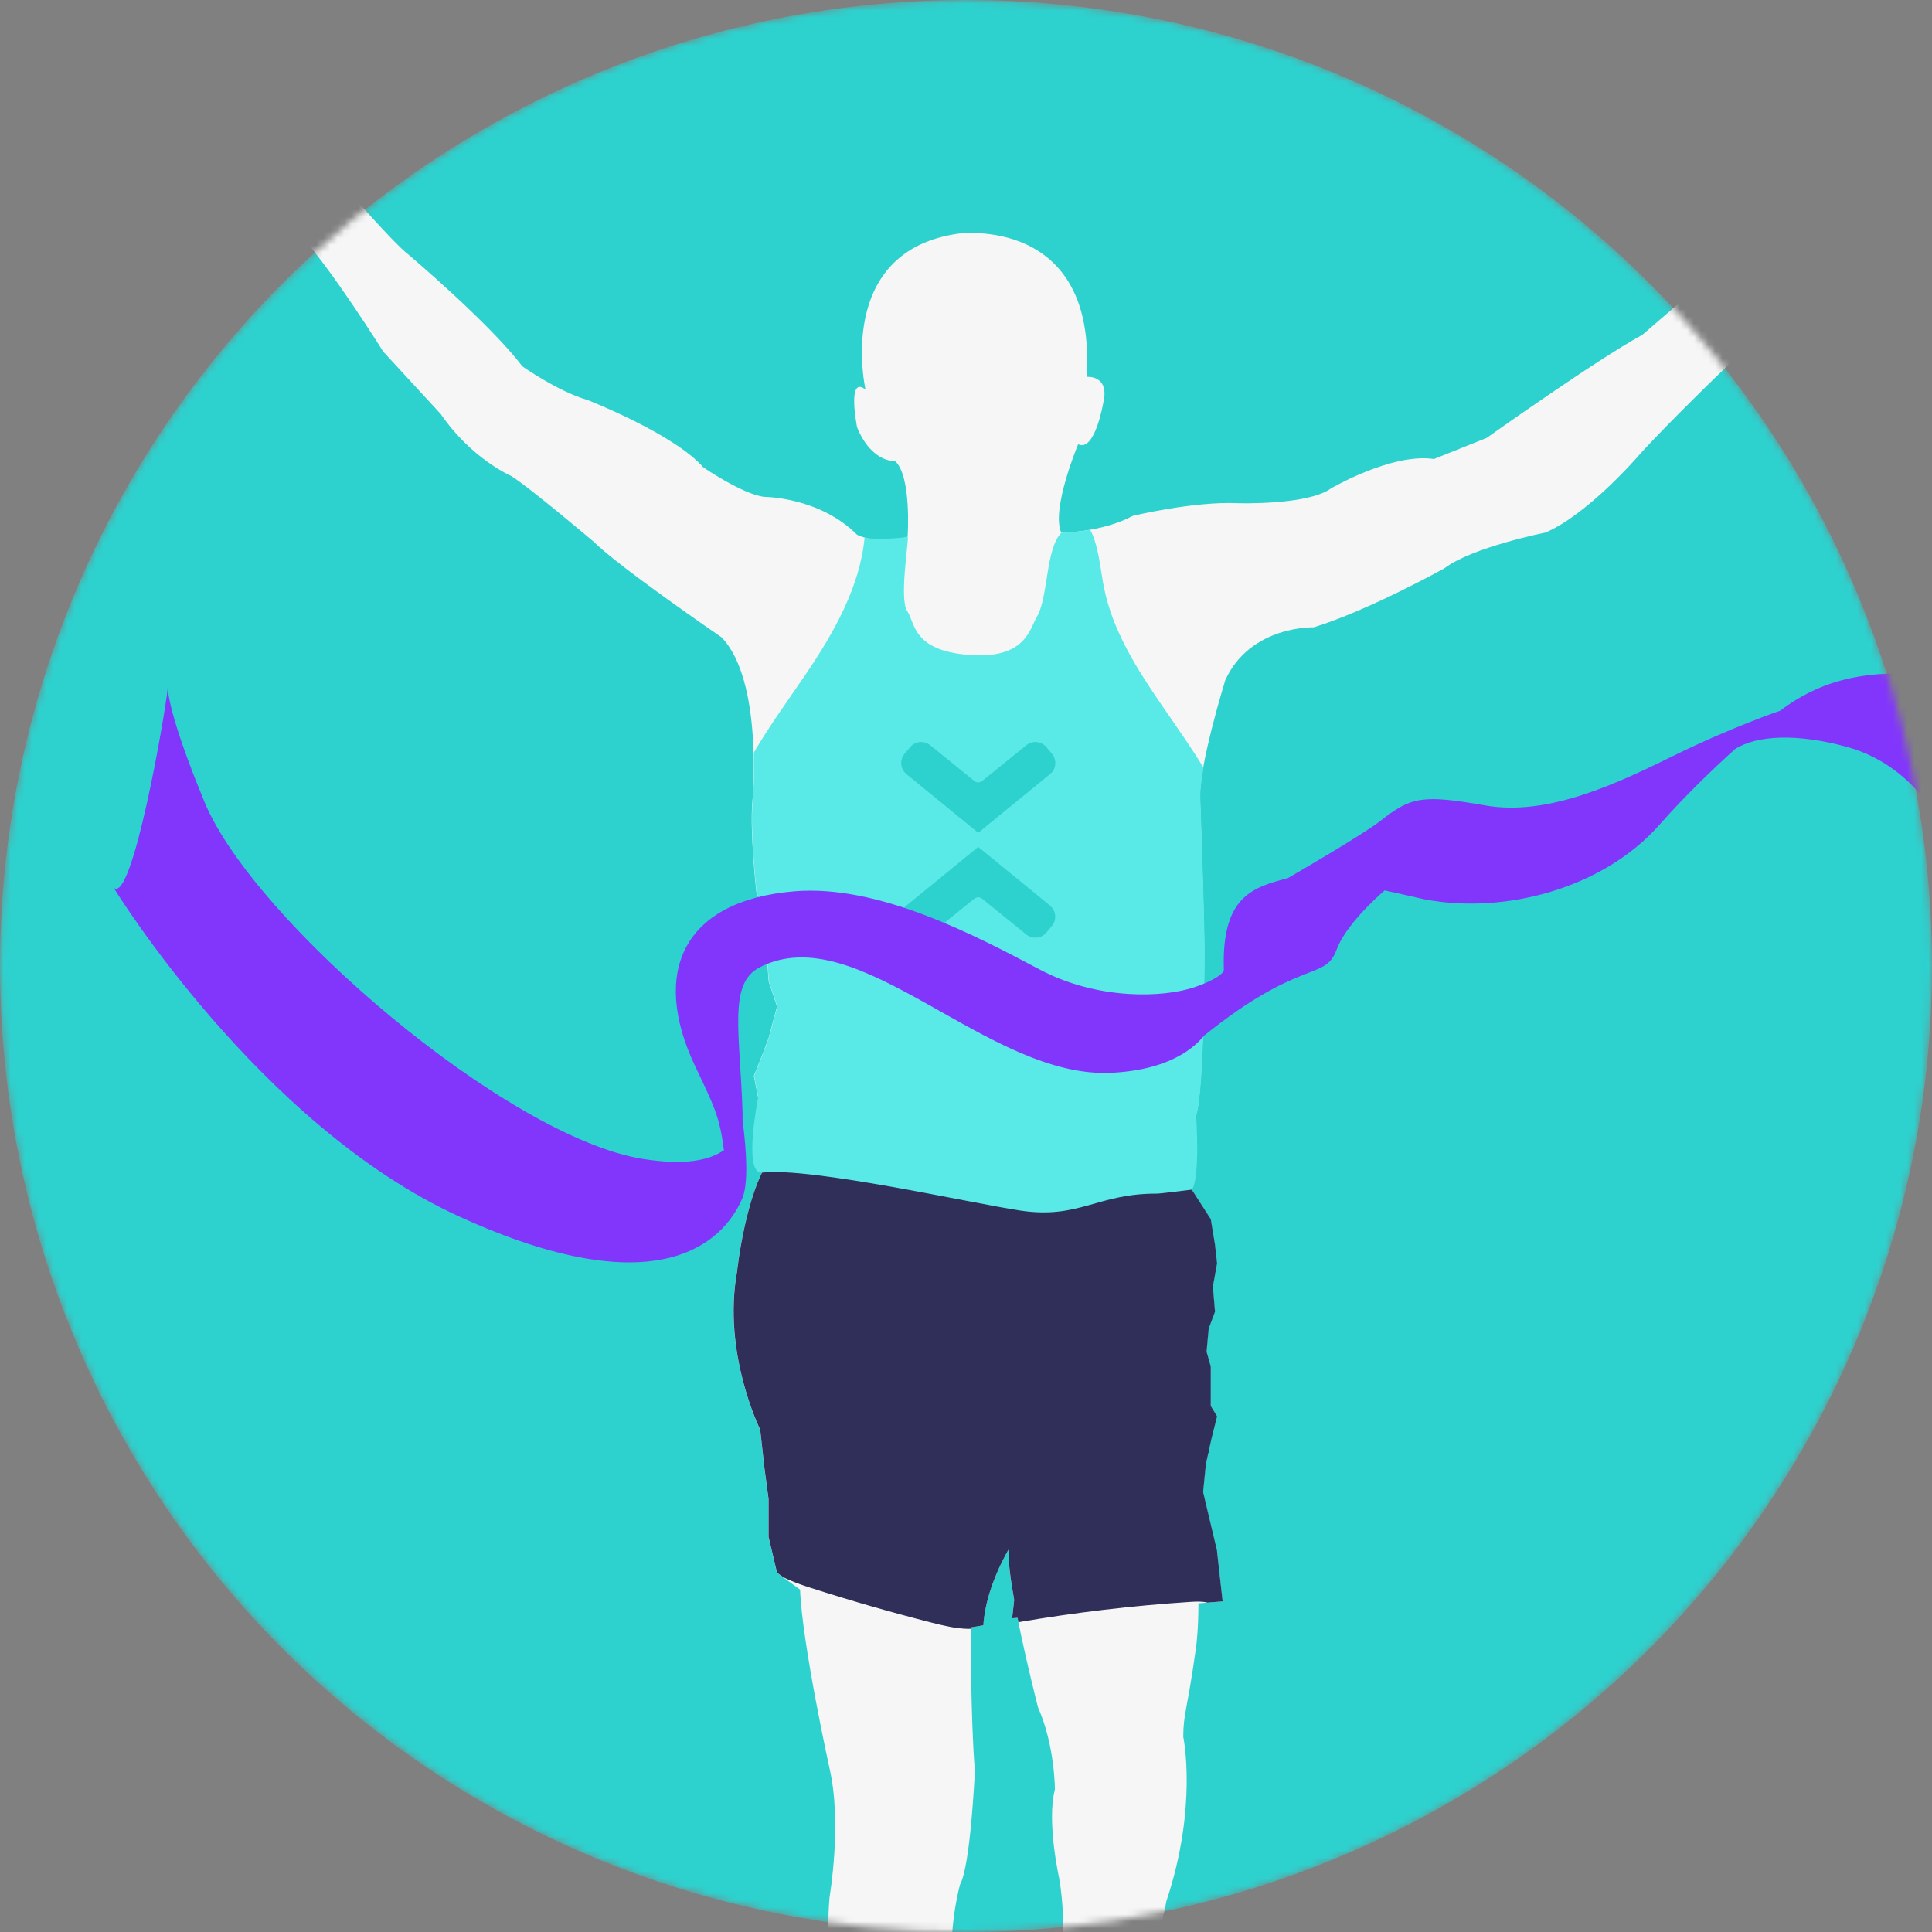 <svg xmlns="http://www.w3.org/2000/svg" fill="none" viewBox="0 0 272 272" height="272" width="272">
<rect x="0" y="0" width="272" height="272" fill="#808080" stroke="none"/>
<mask height="272" width="272" y="0" x="0" maskUnits="userSpaceOnUse" style="mask-type:alpha" id="mask0_523_755">
<circle fill="#3E85EE" r="136" cy="136" cx="136"></circle>
</mask>
<g mask="url(#mask0_523_755)">
<circle fill="#2DD1CE" r="136" cy="136" cx="136"></circle>
<path fill="#F6F6F6" d="M270.067 26.083C273.922 20.748 268.587 22.526 268.587 22.526L269.476 21.046C274.811 16.601 269.476 16.899 269.476 16.899H266.809L270.956 10.376C272.436 5.632 268.289 9.189 268.289 9.189C266.212 11.856 260.877 18.379 260.877 18.379C258.508 18.97 252.576 27.271 252.576 27.271C251.388 29.64 246.644 33.793 246.644 33.793C241.899 37.947 231.229 47.131 231.229 47.131C224.713 50.688 209.299 61.656 209.299 61.656C204.853 63.434 201.887 64.622 201.887 64.622C195.961 63.733 187.362 68.776 187.362 68.776C184.103 71.145 174.316 70.846 174.316 70.846C168.092 70.548 159.492 72.624 159.492 72.624C155.047 74.993 149.413 74.993 149.413 74.993C147.933 71.735 151.788 62.545 151.788 62.545C154.157 63.733 155.345 56.613 155.345 56.613C156.234 52.758 152.976 53.056 152.976 53.056C154.462 30.23 134.894 32.898 134.894 32.898C117.403 35.4 121.849 54.835 121.849 54.835C119.181 52.758 120.668 60.17 120.668 60.17C122.744 65.206 126.003 64.908 126.003 64.908C128.372 66.985 127.781 75.578 127.781 75.578C123.335 76.766 120.668 75.286 120.668 75.286C115.333 69.951 107.622 69.951 107.622 69.951C104.656 69.652 99.023 65.803 99.023 65.803C94.875 61.059 82.719 56.315 82.719 56.315C78.572 55.127 73.529 51.57 73.529 51.57C69.083 45.645 57.524 35.857 57.524 35.857C55.149 34.079 45.965 23.409 45.965 23.409C42.707 19.554 39.442 12.739 39.442 12.739C37.956 8.592 32.919 2.069 32.919 2.069C31.732 1.478 26.397 -8.601 26.397 -8.601C21.951 -12.456 23.729 -7.121 23.729 -7.121L24.91 -5.044L28.169 1.478C29.356 8.592 22.243 -1.189 22.243 -1.189C19.277 -2.967 20.166 0.589 20.166 0.589L24.021 6.813C20.166 6.223 23.723 11.558 23.723 11.558C19.868 12.148 24.904 16.893 24.904 16.893C27.87 19.262 31.128 21.637 31.128 21.637C34.685 23.714 42.097 32.904 42.097 32.904C46.543 37.648 53.955 49.506 53.955 49.506L62.059 58.303C66.403 64.622 71.941 66.997 71.941 66.997C74.507 68.579 83.602 76.283 83.602 76.283C87.159 79.84 101.582 89.722 101.582 89.722C107.508 95.851 105.926 112.847 105.926 112.847C105.533 117.191 106.523 125.892 106.523 125.892C108.105 127.474 107.908 133.698 107.908 133.698L108.207 138.144L109.394 141.7L108.207 146.146L107.317 148.515L106.13 151.481L106.72 154.447L108.797 156.816L109.388 158.893V160.963L108.499 163.04C104.942 167.785 103.754 179.045 103.754 179.045C101.677 190.604 107.013 201.274 107.013 201.274L107.603 206.609L108.194 211.055V216.39L109.381 221.427L112.64 223.796C112.938 231.5 116.793 248.991 116.793 248.991C118.572 256.695 116.793 267.073 116.793 267.073C115.904 276.854 118.572 291.08 118.572 291.08C120.941 295.228 122.427 314.497 122.427 314.497C122.725 318.352 123.018 330.21 123.018 330.21C124.205 334.065 122.128 341.477 122.128 341.477C120.947 344.735 120.947 346.215 120.947 346.215C120.356 354.516 133.395 352.141 133.395 352.141C140.509 351.252 138.73 343.548 138.73 343.548C136.361 338.505 138.432 336.136 138.432 336.136C139.023 330.502 136.654 323.389 136.654 323.389C134.285 318.645 133.097 311.233 133.097 311.233C131.611 305.898 132.208 301.153 132.208 301.153C133.688 292.262 133.986 276.847 133.986 276.847C133.694 270.325 135.174 265.288 135.174 265.288C136.654 262.621 137.251 249.283 137.251 249.283C136.66 242.468 136.66 229.124 136.66 229.124L138.438 228.826C138.737 223.491 141.995 218.15 141.995 218.15C141.906 219.68 142.249 222.316 142.776 225.257L142.49 227.835L143.252 227.778C144.478 233.932 146.142 240.385 146.142 240.385C148.518 245.72 148.518 251.944 148.518 251.944C147.33 256.39 149.108 264.393 149.108 264.393C150.296 270.915 149.407 280.696 149.407 280.696C145.259 281.287 145.552 297.59 145.552 297.59C146.739 302.335 142.586 313.894 142.586 313.894C141.995 329.01 151.179 328.711 151.179 328.711C157.104 328.419 161.849 315.964 161.849 315.964C164.516 309.442 160.661 299.959 160.661 299.959C159.772 295.514 161.252 286.323 161.252 286.323C161.849 281.287 160.07 281.579 160.07 281.579C162.738 275.653 164.218 267.644 164.218 267.644C168.664 254.307 166.587 244.526 166.587 244.526C166.587 241.262 167.177 240.671 168.365 232.078C168.403 231.792 168.441 231.5 168.473 231.195C168.645 229.594 168.714 227.727 168.727 225.727L172.119 225.453L171.325 218.34L169.35 210.039L169.743 206.089L170.093 204.514H170.137L170.156 204.228L170.531 202.532L171.318 199.369L170.429 197.927V192.357L169.839 190.287L170.137 187.022L171.026 184.653L170.728 181.097L171.318 177.839L171.02 175.171L170.429 171.614L167.762 167.467L165.094 164.202L166.282 161.833C167.47 160.055 168.359 157.089 168.359 157.089C169.546 153.532 169.546 133.964 169.546 133.964C169.546 128.928 168.956 112.624 168.956 112.624C168.657 108.179 172.512 95.73 172.512 95.73C176.069 88.02 184.961 88.318 184.961 88.318C192.665 85.949 203.341 80.017 203.341 80.017C207.196 77.051 217.568 74.981 217.568 74.981C223.201 72.612 230.016 64.901 230.016 64.901C236.24 57.788 254.322 40.894 254.322 40.894C259.657 36.15 261.137 37.039 261.137 37.039C263.512 35.851 270.626 30.383 270.626 30.383C272.995 28.471 270.035 26.07 270.035 26.07L270.067 26.083Z"></path>
<path fill="#2F2F5A" d="M171.357 218.36L169.382 210.059L169.775 206.108L170.125 204.533H170.169L170.188 204.247L170.563 202.552L171.35 199.389L170.461 197.947V192.377L169.871 190.306L170.169 187.042L171.058 184.673L170.76 181.116L171.35 177.858L171.052 175.191L170.461 171.634L167.794 167.487L165.126 164.222L165.59 163.288C165.037 162.863 164.478 162.45 163.913 162.044C162.719 161.193 161.468 160.386 160.077 159.922C158.483 159.389 156.768 159.332 155.085 159.281C149.344 159.109 143.602 158.931 137.854 158.83C132.545 158.735 127.235 158.703 121.932 158.785C118.432 158.843 113.123 158.119 109.401 159.173V160.951L108.512 163.028C104.955 167.772 103.767 179.033 103.767 179.033C101.691 190.592 107.026 201.262 107.026 201.262L107.616 206.597L108.207 211.043V216.378L109.395 221.415L110.227 222.018C111.452 222.659 112.799 223.117 114.12 223.542C119.722 225.34 125.374 226.966 131.071 228.42C132.786 228.858 134.526 229.284 136.298 229.322C136.419 229.322 136.546 229.315 136.667 229.309C136.667 229.188 136.667 229.119 136.667 229.119L138.445 228.82C138.743 223.485 142.002 218.144 142.002 218.144C141.913 219.674 142.256 222.31 142.783 225.251L142.497 227.829L143.259 227.772C143.297 227.975 143.342 228.179 143.38 228.382C151.389 227.01 159.467 226.051 167.572 225.524C168.378 225.473 169.223 225.429 169.998 225.625L172.132 225.454L171.338 218.341L171.357 218.36Z"></path>
<path fill="#59E9E6" d="M167.082 104.413C162.522 97.592 157.143 90.936 155.466 82.902C154.977 80.571 154.812 78.164 154.056 75.909C153.904 75.458 153.713 75.001 153.478 74.588C151.173 74.994 149.432 74.994 149.432 74.994C147.171 77.293 147.61 84.089 145.965 86.858C144.961 88.541 144.383 92.835 136.419 92.206C128.454 91.577 128.874 87.741 127.718 86.02C126.562 84.305 128.003 75.909 127.794 75.585C125.749 75.89 122.662 75.953 121.722 75.687C121.081 82.571 117.403 89.081 113.453 94.905C110.982 98.545 108.34 102.158 106.124 105.956C106.238 109.862 105.958 112.841 105.958 112.841C105.565 117.185 106.555 125.887 106.555 125.887C108.137 127.468 107.94 133.692 107.94 133.692L108.239 138.138L109.426 141.695L108.239 146.141L107.349 148.51L106.162 151.476L106.752 154.442C106.752 154.442 104.529 165.404 107.305 165.086C114.234 164.305 136.679 169.38 143.577 170.421C151.948 171.691 154.393 168.027 162.859 168.046C163.437 168.046 167.813 167.481 167.813 167.481C169 165.702 168.403 157.109 168.403 157.109C169.591 153.552 169.591 133.984 169.591 133.984C169.591 128.948 169 112.644 169 112.644C168.924 111.52 169.115 109.888 169.439 108.078C168.683 106.839 167.895 105.62 167.095 104.419L167.082 104.413Z"></path>
<path fill="#2DD1CE" d="M147.839 127.505L147.826 127.512C148.239 127.855 148.499 128.338 148.55 128.877C148.6 129.417 148.442 129.945 148.093 130.358L147.299 131.304C146.905 131.774 146.333 132.015 145.756 132.015C145.311 132.015 144.866 131.869 144.498 131.571L138.255 126.515C137.943 126.261 137.486 126.261 137.175 126.515L130.931 131.571C130.087 132.257 128.829 132.129 128.131 131.297L127.337 130.351C126.994 129.932 126.829 129.411 126.88 128.872C126.924 128.332 127.184 127.848 127.603 127.505L137.721 119.237L147.839 127.505ZM128.143 105.181C128.842 104.343 130.099 104.222 130.944 104.908L137.187 109.963C137.498 110.217 137.956 110.217 138.267 109.963L144.51 104.908C145.355 104.222 146.613 104.349 147.311 105.181L148.105 106.127C148.448 106.546 148.607 107.067 148.562 107.607C148.518 108.147 148.258 108.63 147.839 108.973L137.72 117.242L127.603 108.973H127.616C127.197 108.63 126.943 108.147 126.892 107.607C126.842 107.067 127 106.54 127.349 106.127L128.143 105.181Z"></path>
<path fill="#8236FB" d="M270.105 94.917C262.261 94.396 255.771 95.825 249.8 100.709C250.321 100.29 250.613 100.061 250.613 100.061C250.613 100.061 243.722 102.405 235.726 106.343C227.724 110.28 217.975 114.949 209.121 113.399C200.267 111.849 198.667 112.167 194.361 115.558C191.833 117.546 181.481 123.535 181.284 123.643C176.552 124.882 172.354 126.095 172.284 135.228C172.284 135.844 172.297 136.701 172.297 136.701C172.297 136.701 172.227 136.848 171.954 137.095C171.496 137.508 170.468 138.194 168.213 138.969C163.85 140.468 154.577 140.842 146.371 136.492C137.302 131.69 123.685 124.488 111.814 125.485C96.146 126.794 91.611 136.892 97.848 150.058C100.522 155.698 101.271 157.121 101.875 161.592C101.894 161.712 101.906 161.82 101.925 161.928C99.874 163.37 96.374 164.088 90.544 163.167C71.427 160.15 35.676 129.639 28.779 112.884C24.879 103.415 23.806 98.988 23.609 96.93C23.228 100.671 18.61 127.391 16 124.983C16 124.983 36.419 158.353 64.625 171.258C92.665 184.088 101.767 174.872 104.434 168.889C104.447 168.851 104.466 168.813 104.485 168.781C105.355 166.787 105.145 162.252 104.542 157.724C104.548 157.356 104.555 156.981 104.542 156.593C104.193 145.371 102.484 138.499 106.943 136.193C120.909 128.991 139.004 152.001 156.609 151.03C160.947 150.788 164.097 149.798 166.384 148.438C166.339 148.477 166.301 148.508 166.263 148.546C166.263 148.546 166.358 148.483 166.523 148.362C167.781 147.594 168.772 146.711 169.547 145.784C183.062 134.891 186.561 138.111 188.149 133.761C189.413 130.306 193.751 126.387 194.939 125.358C197.689 125.943 199.855 126.476 200.553 126.616C211.833 128.756 225.691 125.111 233.63 116.117C237.276 111.989 241.156 108.267 244.288 105.447C247.412 103.459 253.173 103.269 260.013 105.149C270.258 107.962 274.049 117.622 274.049 117.622L289 104.507C289 104.507 283.024 95.781 270.099 94.93L270.105 94.917Z"></path>
</g>
</svg>
